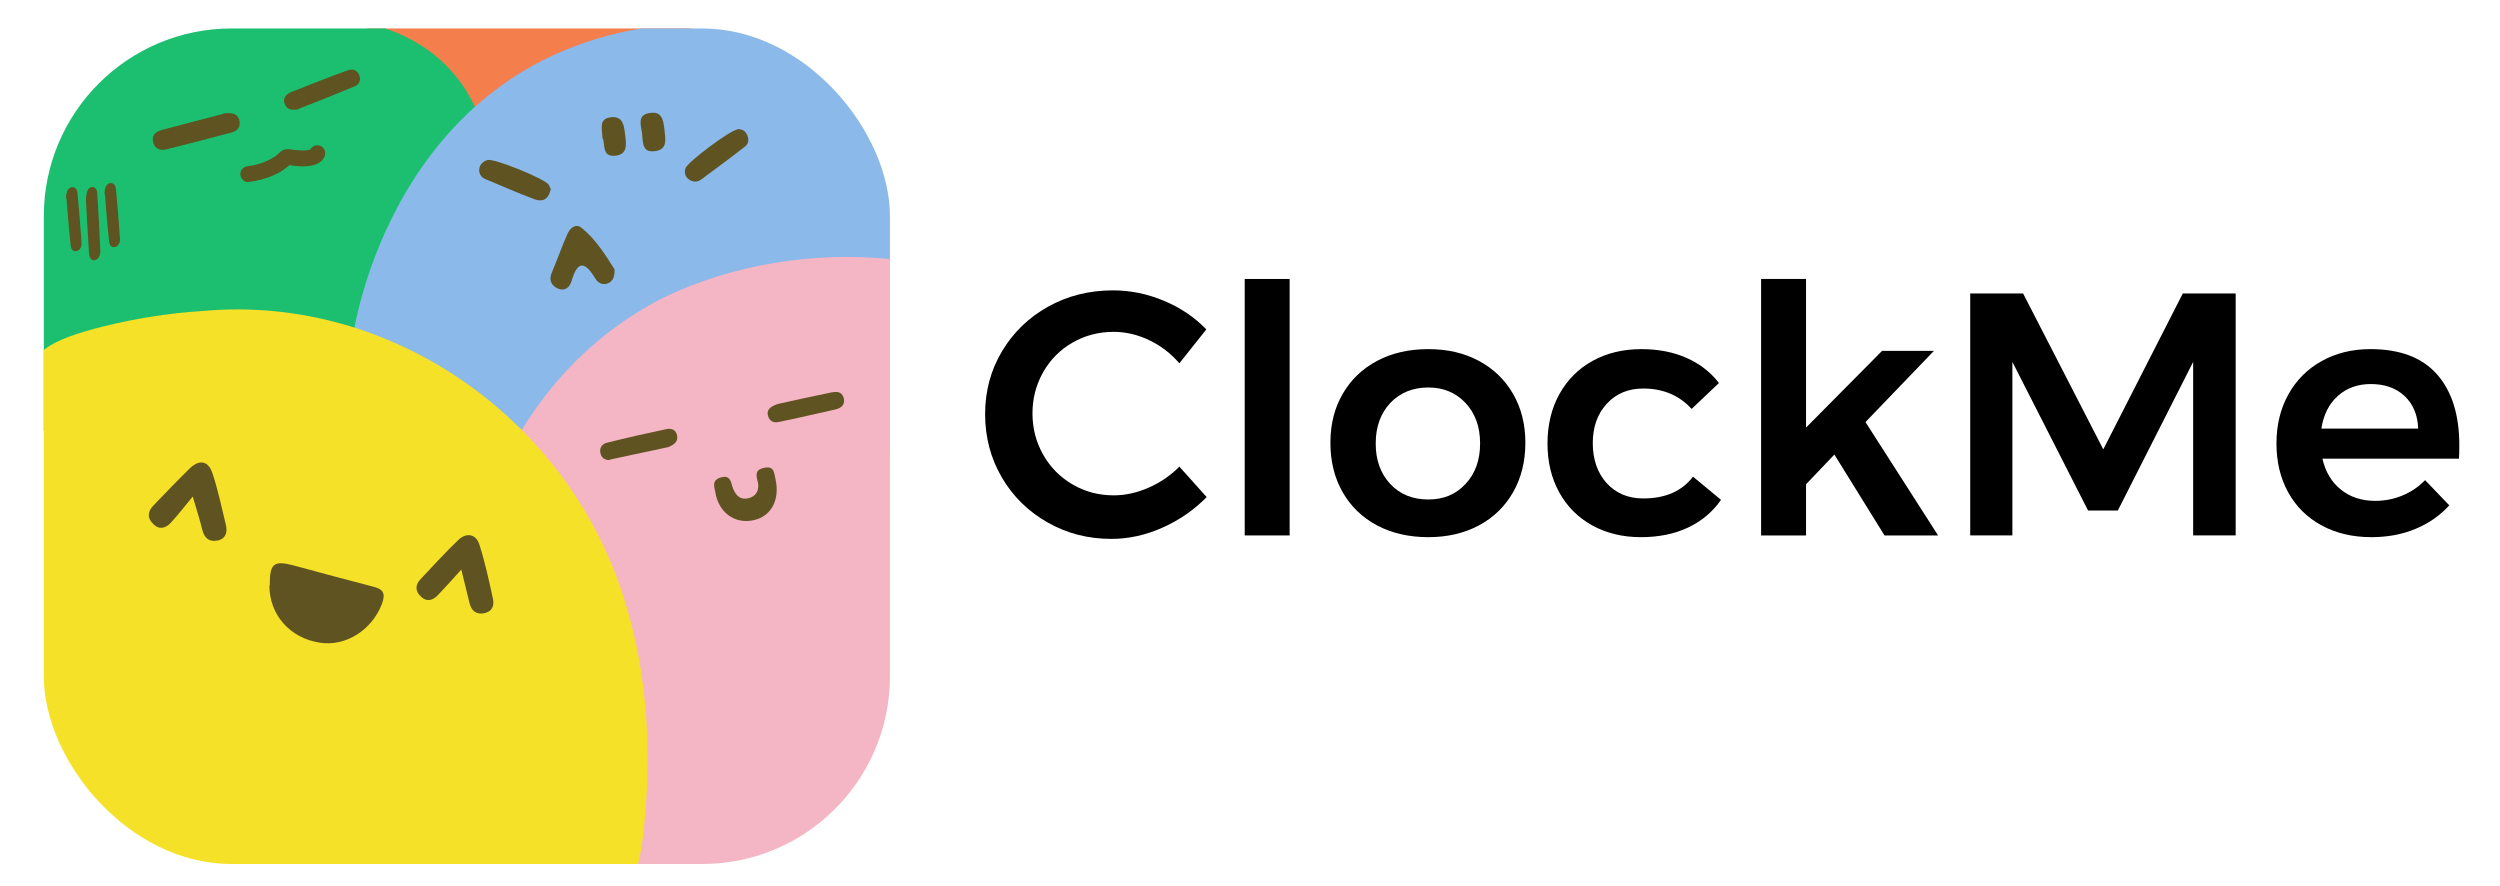 <svg xmlns="http://www.w3.org/2000/svg" xmlns:xlink="http://www.w3.org/1999/xlink" id="Layer_1" viewBox="0 0 3071.75 1088.5"><defs><style>      .st0 {        fill: #f4b5c4;      }      .st1 {        fill: none;      }      .st2 {        fill: #5f5321;      }      .st3 {        fill: #5f5321;      }      .st4 {        fill: #f47e4c;      }      .st5 {        fill: #8bb9e9;      }      .st6 {        fill: #1cbf70;      }      .st7 {        fill: #f5e128;      }      .st8 {        clip-path: url(#clippath);      }    </style><clipPath id="clippath"><rect class="st1" x="53.83" y="34.98" width="1039.64" height="1026.6" rx="230.69" ry="230.69"></rect></clipPath></defs><g><g class="st8"><g><path class="st4" d="M851.92,32.37c-27.8,30.41-72.12,124.25-73.86,154.66-54.74,2.61-165.96,10.86-217.66,29.98-4.34,1.74-9.56.87-14.34,1.74-5.21-64.3-41.27-114.26-78.64-163.79-5.65-7.39-15.21-11.73-16.51-22.16,20.42-5.65,40.84-2.61,60.82-2.61,113.39,0,226.78-2.61,340.17,2.17h0Z"></path><path class="st6" d="M281.92,30.2s268.49-68.21,317.58,148.15c58.22,255.89,1.3,366.68,1.3,366.68l-431.84-6.08-218.96-17.81L-17.42,182.26S37.32,40.19,63.83,38.89c26.5-1.3,217.66-9.12,217.66-9.12l.43.43Z"></path><path class="st5" d="M433.98,411.65S481.33,64.52,820.2,30.63c338.87-33.89,375.8,227.22,375.8,227.22l-96.01,292.82-527.86,48.66-137.72-187.68h-.43Z"></path><path class="st2" d="M755.03,330.84c.43,8.69-1.74,14.34-7.39,16.94-6.95,3.48-13.47-.43-16.51-6.08-12.16-19.98-21.29-22.16-28.67,3.04-2.17,7.82-7.82,13.47-16.51,9.99-8.25-3.48-12.16-10.43-7.82-19.98,6.52-15.64,12.16-31.71,19.12-47.35,3.04-6.95,9.99-13.47,17.38-7.39,17.81,14.34,29.54,33.89,40.4,50.83h0Z"></path><path class="st2" d="M676.83,231.78c-2.17,11.3-8.25,17.38-19.98,13.03-20.42-7.39-40.4-16.51-60.39-24.76-5.65-2.17-8.69-7.39-7.39-13.9,1.3-4.78,5.21-8.25,9.99-9.56,8.25-2.17,70.38,23.03,75.16,30.41.87,1.3,1.3,3.04,2.17,4.78h.43Z"></path><path class="st2" d="M905.35,158.8c5.21-.43,9.56.87,12.16,6.08,3.04,5.65,2.61,11.73-2.17,15.21-17.81,13.9-36.06,27.37-54.31,40.84-5.21,3.48-10.86,2.61-15.64-1.3-3.91-3.48-4.78-8.25-3.04-13.03,2.17-7.39,55.18-46.92,63.43-47.35l-.43-.43Z"></path><path class="st2" d="M816.29,157.93c.87,12.16,5.21,25.63-11.73,27.8-16.51,2.17-14.34-12.16-15.64-21.72-1.3-9.99-6.52-23.03,9.56-25.2,15.21-2.61,16.51,9.56,17.81,19.55v-.43Z"></path><path class="st2" d="M740.26,170.09c0-11.3-5.65-24.33,10.86-26.07,14.77-1.3,15.64,10.86,16.94,21.29,1.3,11.3,3.91,24.76-12.6,26.07-16.07,1.3-11.73-13.9-14.77-21.29h-.43Z"></path><path class="st0" d="M556.93,890.41c-10.86-92.97,10.86-399.26,258.5-524.81,85.59-41.27,185.08-56.48,277.18-47.35,27.37,2.61,59.95,4.78,84.28,16.07,20.85,9.99,21.29,32.58,19.98,53.87-10.43,147.71-36.06,559.14-46.49,681.22-1.74,24.76-26.5,20.85-47.79,20.42-92.1-5.21-339.31-18.68-450.96-25.63-14.34-1.3-27.8-2.61-38.67-10.43-7.82-5.65-13.47-14.34-18.68-27.37-7.82-19.12-14.77-47.36-21.72-73.42-5.21-21.72-12.6-48.66-15.21-62.56h-.43Z"></path><path class="st7" d="M55.57,428.59c15.21-11.3,39.97-19.55,70.82-27.37,40.4-9.99,81.24-16.51,122.95-19.12,234.6-21.29,453.57,136.85,519.6,360.59,27.8,90.37,32.15,189.85,21.29,282.83-3.04,26.94-9.99,60.82-23.89,71.25-19.55,15.64-38.23,10.43-72.55,11.73H98.15c-24.76-.87-32.15-4.78-34.76-25.2-6.08-80.37-7.82-159.88-12.16-242.86-4.34-89.06-9.12-200.28-13.03-282.83-.43-11.3-.87-21.72-1.3-32.58-.43-45.62-9.99-72.12,18.68-96.45h0Z"></path><g><path class="st2" d="M331.45,719.24c0-27.37,4.78-30.85,29.98-24.33,32.15,8.69,63.86,17.38,96.01,25.63,13.03,3.04,16.94,7.82,11.73,21.72-12.16,31.71-44.31,52.57-76.46,47.36-36.49-5.65-61.69-34.32-61.69-69.95l.43-.43Z"></path><path class="st2" d="M236.74,610.19c-11.3,13.47-18.68,23.46-26.94,32.15-6.08,6.52-13.9,9.12-21.29,1.74-8.25-7.82-6.95-16.07.43-23.46,14.77-15.21,29.11-30.41,44.31-45.18,12.16-11.73,23.03-8.69,27.8,6.08,6.95,20.85,11.3,42.14,16.51,63.43,2.17,8.69,0,16.94-9.99,19.12-10.86,2.17-16.51-3.04-19.12-13.47-2.61-10.86-6.08-21.72-11.73-40.84v.43Z"></path><path class="st2" d="M566.92,699.69c-11.73,13.03-19.98,22.16-28.24,30.85-6.08,6.52-13.47,9.99-21.29,2.61-7.39-6.52-7.39-14.34-.87-21.29,15.64-16.51,30.85-33.45,47.35-49.09,9.56-8.69,21.29-6.52,25.2,6.52,6.95,21.72,11.73,43.88,16.51,66.04,2.17,8.69-.87,16.51-11.3,18.25-9.99,1.74-15.21-3.91-17.38-12.6-3.04-11.73-5.65-23.46-9.99-40.84v-.43Z"></path></g><path class="st2" d="M918.82,612.36c12.16-2.61,14.77-12.6,11.73-22.59-2.61-9.56,0-13.47,9.56-15.21,11.3-1.74,10.86,6.52,12.6,13.47,6.08,26.07-5.21,46.92-27.37,51.26-23.03,4.78-42.58-9.99-46.49-34.76-1.3-6.95-4.34-14.34,6.52-17.81,10.43-3.04,12.6,3.04,14.34,10.86,3.04,9.12,8.25,16.94,19.12,14.77h0Z"></path><path class="st2" d="M749.82,565.01c-4.78.87-9.99-1.3-11.73-6.95-2.17-6.52.87-12.16,6.95-13.9,24.33-6.08,49.09-11.73,73.86-16.94,6.08-1.3,11.73.87,13.03,7.82,1.3,6.52-2.17,10.86-10.86,14.34-22.16,4.78-46.49,9.99-71.25,15.21v.43Z"></path><path class="st2" d="M1022.66,482.03c6.95-1.3,13.03,0,14.34,8.69.87,6.95-3.48,10.43-9.56,12.16-23.46,5.21-47.35,10.86-70.82,15.64-6.52,1.3-11.3-1.3-13.03-7.82-1.74-6.52,1.74-10.86,12.16-14.34,19.55-4.34,43.01-9.56,66.47-14.34h.43Z"></path><path class="st2" d="M105.97,163.14"></path></g></g><path class="st3" d="M381.48,183.29c-.27.57-.37,1.8-.39.82-.02-1.07,2.2-.82.46-.6-.76.09-.87.44.08.06-.7.27-1.44.47-2.17.65-2.6.65-4.58.69-8.35.63-1.89-.03-3.78-.14-5.66-.3-.93-.08-1.86-.18-2.79-.27-.22-.02-2.46-.31-1.16-.13-4.99-.68-10-1.88-14.68.79-1.79,1.02-3.2,2.4-4.68,3.81-1.29,1.22-2.1,1.9-2.95,2.52-3.09,2.24-6.44,4.15-9.88,5.81-7.5,3.63-16,5.98-24.26,7-5.24.65-9.78,4.03-9.78,9.78,0,4.78,4.5,10.43,9.78,9.78,10.87-1.35,21.13-3.89,31.16-8.31,4.15-1.83,8.18-3.95,11.92-6.52,1.89-1.3,3.74-2.71,5.51-4.18.8-.66,1.58-1.34,2.33-2.05,1.09-1.03,2.95-1.91-.64-.71-3.27,1.09-1.72.74-.05.99,1.12.17,2.25.32,3.38.47,2.26.3,4.52.59,6.8.78,3.88.32,7.8.45,11.68.11,8.03-.71,17.42-3.06,21.24-11.05,2.27-4.76,1.31-10.55-3.51-13.37-4.27-2.5-11.09-1.28-13.37,3.51h0Z"></path><path class="st2" d="M367.19,134.09c-9.36,2.03-14.69.16-17.17-6.03-3.07-6.4.78-11.7,6.38-14.38,23.97-9.54,47.94-19.07,71.89-27.62,5.98-1.89,11.7.78,13.57,7.76,1.7,5.58-1.36,10.5-5.95,12.21-23.78,9.94-47.74,19.47-69.31,27.86l.59.21Z"></path><path class="st2" d="M274.18,139.45c12.41-1.63,17.9.79,19.98,8.72,1.57,7.44-1.85,12.45-9.28,14.52-26.76,7.26-53.53,14.02-80.3,20.79-6.94,1.57-13.42.15-15.99-7.28-3.09-9.41,2.32-14.44,10.25-16.52,26.76-7.26,53.53-14.02,75.34-19.74v-.5Z"></path><g><path class="st2" d="M105.62,246.07c.41-10.49,2.07-15.08,6.88-16.2,4.34-.51,6.89,2.48,7.05,8.51,1.6,22.89,2.6,45.3,3.66,68.25.64,5.42-1.43,11.16-5.64,12.75-5.23,2.27-8.04-2.9-8.26-9.47-1.6-22.89-2.6-45.3-3.69-63.86h0Z"></path><path class="st2" d="M128.42,238.98c.06-8.8,2.32-12.91,6.59-13.97,4.34-.51,6.82,1.94,7.46,7.36,1.76,19.57,3.59,39.69,4.87,59.87.58,4.88-1.08,9.47-5.29,11.06-5.29,1.72-7.97-2.36-8.13-8.38-2.3-19.51-3.59-39.69-4.97-56.01l-.54.06Z"></path><path class="st2" d="M81.2,244.01c.06-8.8,2.32-12.91,6.59-13.97,4.34-.51,6.82,1.94,7.46,7.36,1.76,19.57,3.59,39.69,4.87,59.87.58,4.88-1.08,9.47-5.29,11.06-5.29,1.72-7.97-2.36-8.13-8.38-2.3-19.51-3.59-39.69-4.97-56.01l-.54.06Z"></path></g></g><g><path d="M1411.94,417.93c-14.3-6.8-28.81-10.19-43.53-10.19-18.41,0-35.25,4.39-50.54,13.17-15.29,8.78-27.33,20.88-36.1,36.31-8.78,15.43-13.17,32.35-13.17,50.75s4.39,35.32,13.17,50.75c8.77,15.44,20.81,27.61,36.1,36.53,15.29,8.92,32.13,13.38,50.54,13.38,14.16,0,28.38-3.11,42.68-9.34,14.29-6.22,26.97-14.86,38.01-25.91l33.55,37.37c-15.57,15.86-33.7,28.39-54.36,37.59-20.67,9.2-41.62,13.8-62.86,13.8-28.6,0-54.79-6.79-78.57-20.39-23.78-13.59-42.47-32.06-56.06-55.42-13.59-23.36-20.39-49.19-20.39-77.51s6.93-54.07,20.81-77.3c13.87-23.21,32.77-41.47,56.7-54.79,23.92-13.31,50.46-19.96,79.63-19.96,21.23,0,42.04,4.25,62.43,12.74,20.39,8.5,37.8,20.25,52.24,35.25l-33.13,41.62c-10.48-12.17-22.87-21.66-37.16-28.45Z"></path><path d="M1529.37,342.76h55.21v315.13h-55.21v-315.13Z"></path><path d="M1817.1,443.41c17.98,9.63,31.99,23.15,42.04,40.56,10.05,17.41,15.08,37.45,15.08,60.1s-5.03,43.18-15.08,60.73c-10.06,17.56-24.07,31.15-42.04,40.77-17.98,9.63-38.72,14.44-62.22,14.44s-44.74-4.81-62.86-14.44c-18.12-9.62-32.21-23.21-42.26-40.77-10.06-17.55-15.08-37.8-15.08-60.73s5.02-42.68,15.08-60.1c10.05-17.41,24.13-30.93,42.26-40.56,18.12-9.62,39.07-14.44,62.86-14.44s44.23,4.82,62.22,14.44ZM1708.17,495.22c-11.89,12.74-17.84,29.3-17.84,49.69s5.95,36.95,17.84,49.69c11.89,12.74,27.46,19.11,46.72,19.11s33.98-6.37,45.87-19.11c11.89-12.74,17.84-29.3,17.84-49.69s-5.94-36.95-17.84-49.69c-11.89-12.74-27.18-19.11-45.87-19.11s-34.82,6.37-46.72,19.11Z"></path><path d="M2019.04,477.38c-18.41,0-33.34,6.23-44.8,18.69-11.47,12.46-17.2,28.6-17.2,48.42s5.74,36.81,17.2,49.27c11.46,12.46,26.39,18.68,44.8,18.68,27.18,0,47.57-8.92,61.16-26.75l34.4,28.46c-10.19,14.72-23.64,26.05-40.34,33.98-16.71,7.93-36.1,11.89-58.18,11.89s-42.26-4.81-59.67-14.44c-17.41-9.62-30.94-23.14-40.56-40.56-9.63-17.42-14.44-37.44-14.44-60.1s4.88-43.17,14.65-60.73c9.77-17.55,23.36-31.14,40.77-40.77,17.42-9.62,37.44-14.44,60.1-14.44,20.66,0,39.14,3.61,55.42,10.83,16.28,7.22,29.52,17.49,39.71,30.79l-33.55,31.85c-15.29-16.7-35.11-25.06-59.46-25.06Z"></path><path d="M2315.48,657.88l-61.58-99.38-34.82,36.53v62.86h-55.21v-315.13h55.21v182.62l93.43-94.28h63.71l-84.09,87.49,89.19,139.3h-65.83Z"></path><path d="M2420.8,360.59h64.98l98.53,191.54,97.68-191.54h64.98v297.29h-52.24v-213.2l-92.58,182.62h-36.53l-93.01-182.62v213.2h-51.81v-297.29Z"></path><path d="M2994.36,459.97c18.26,20.67,27.39,49.69,27.39,87.06,0,7.37-.14,12.89-.42,16.57h-167.76c3.67,16.13,11.26,28.81,22.72,38.01,11.47,9.2,25.55,13.8,42.26,13.8,11.61,0,22.72-2.19,33.34-6.58,10.62-4.38,19.89-10.68,27.82-18.9l29.73,31c-11.33,12.46-25.13,22.09-41.41,28.88-16.28,6.8-34.33,10.2-54.15,10.2-23.22,0-43.68-4.81-61.37-14.44-17.7-9.62-31.36-23.14-40.98-40.56-9.63-17.42-14.44-37.44-14.44-60.1s4.88-42.75,14.65-60.31c9.77-17.55,23.42-31.22,40.98-40.98,17.55-9.77,37.51-14.65,59.88-14.65,36.24,0,63.49,10.34,81.76,31ZM2971.21,526.65c-.57-16.7-6.09-30.01-16.56-39.92-10.48-9.91-24.35-14.86-41.62-14.86-16.14,0-29.66,4.88-40.56,14.65-10.9,9.77-17.62,23.15-20.17,40.13h118.91Z"></path></g></svg>